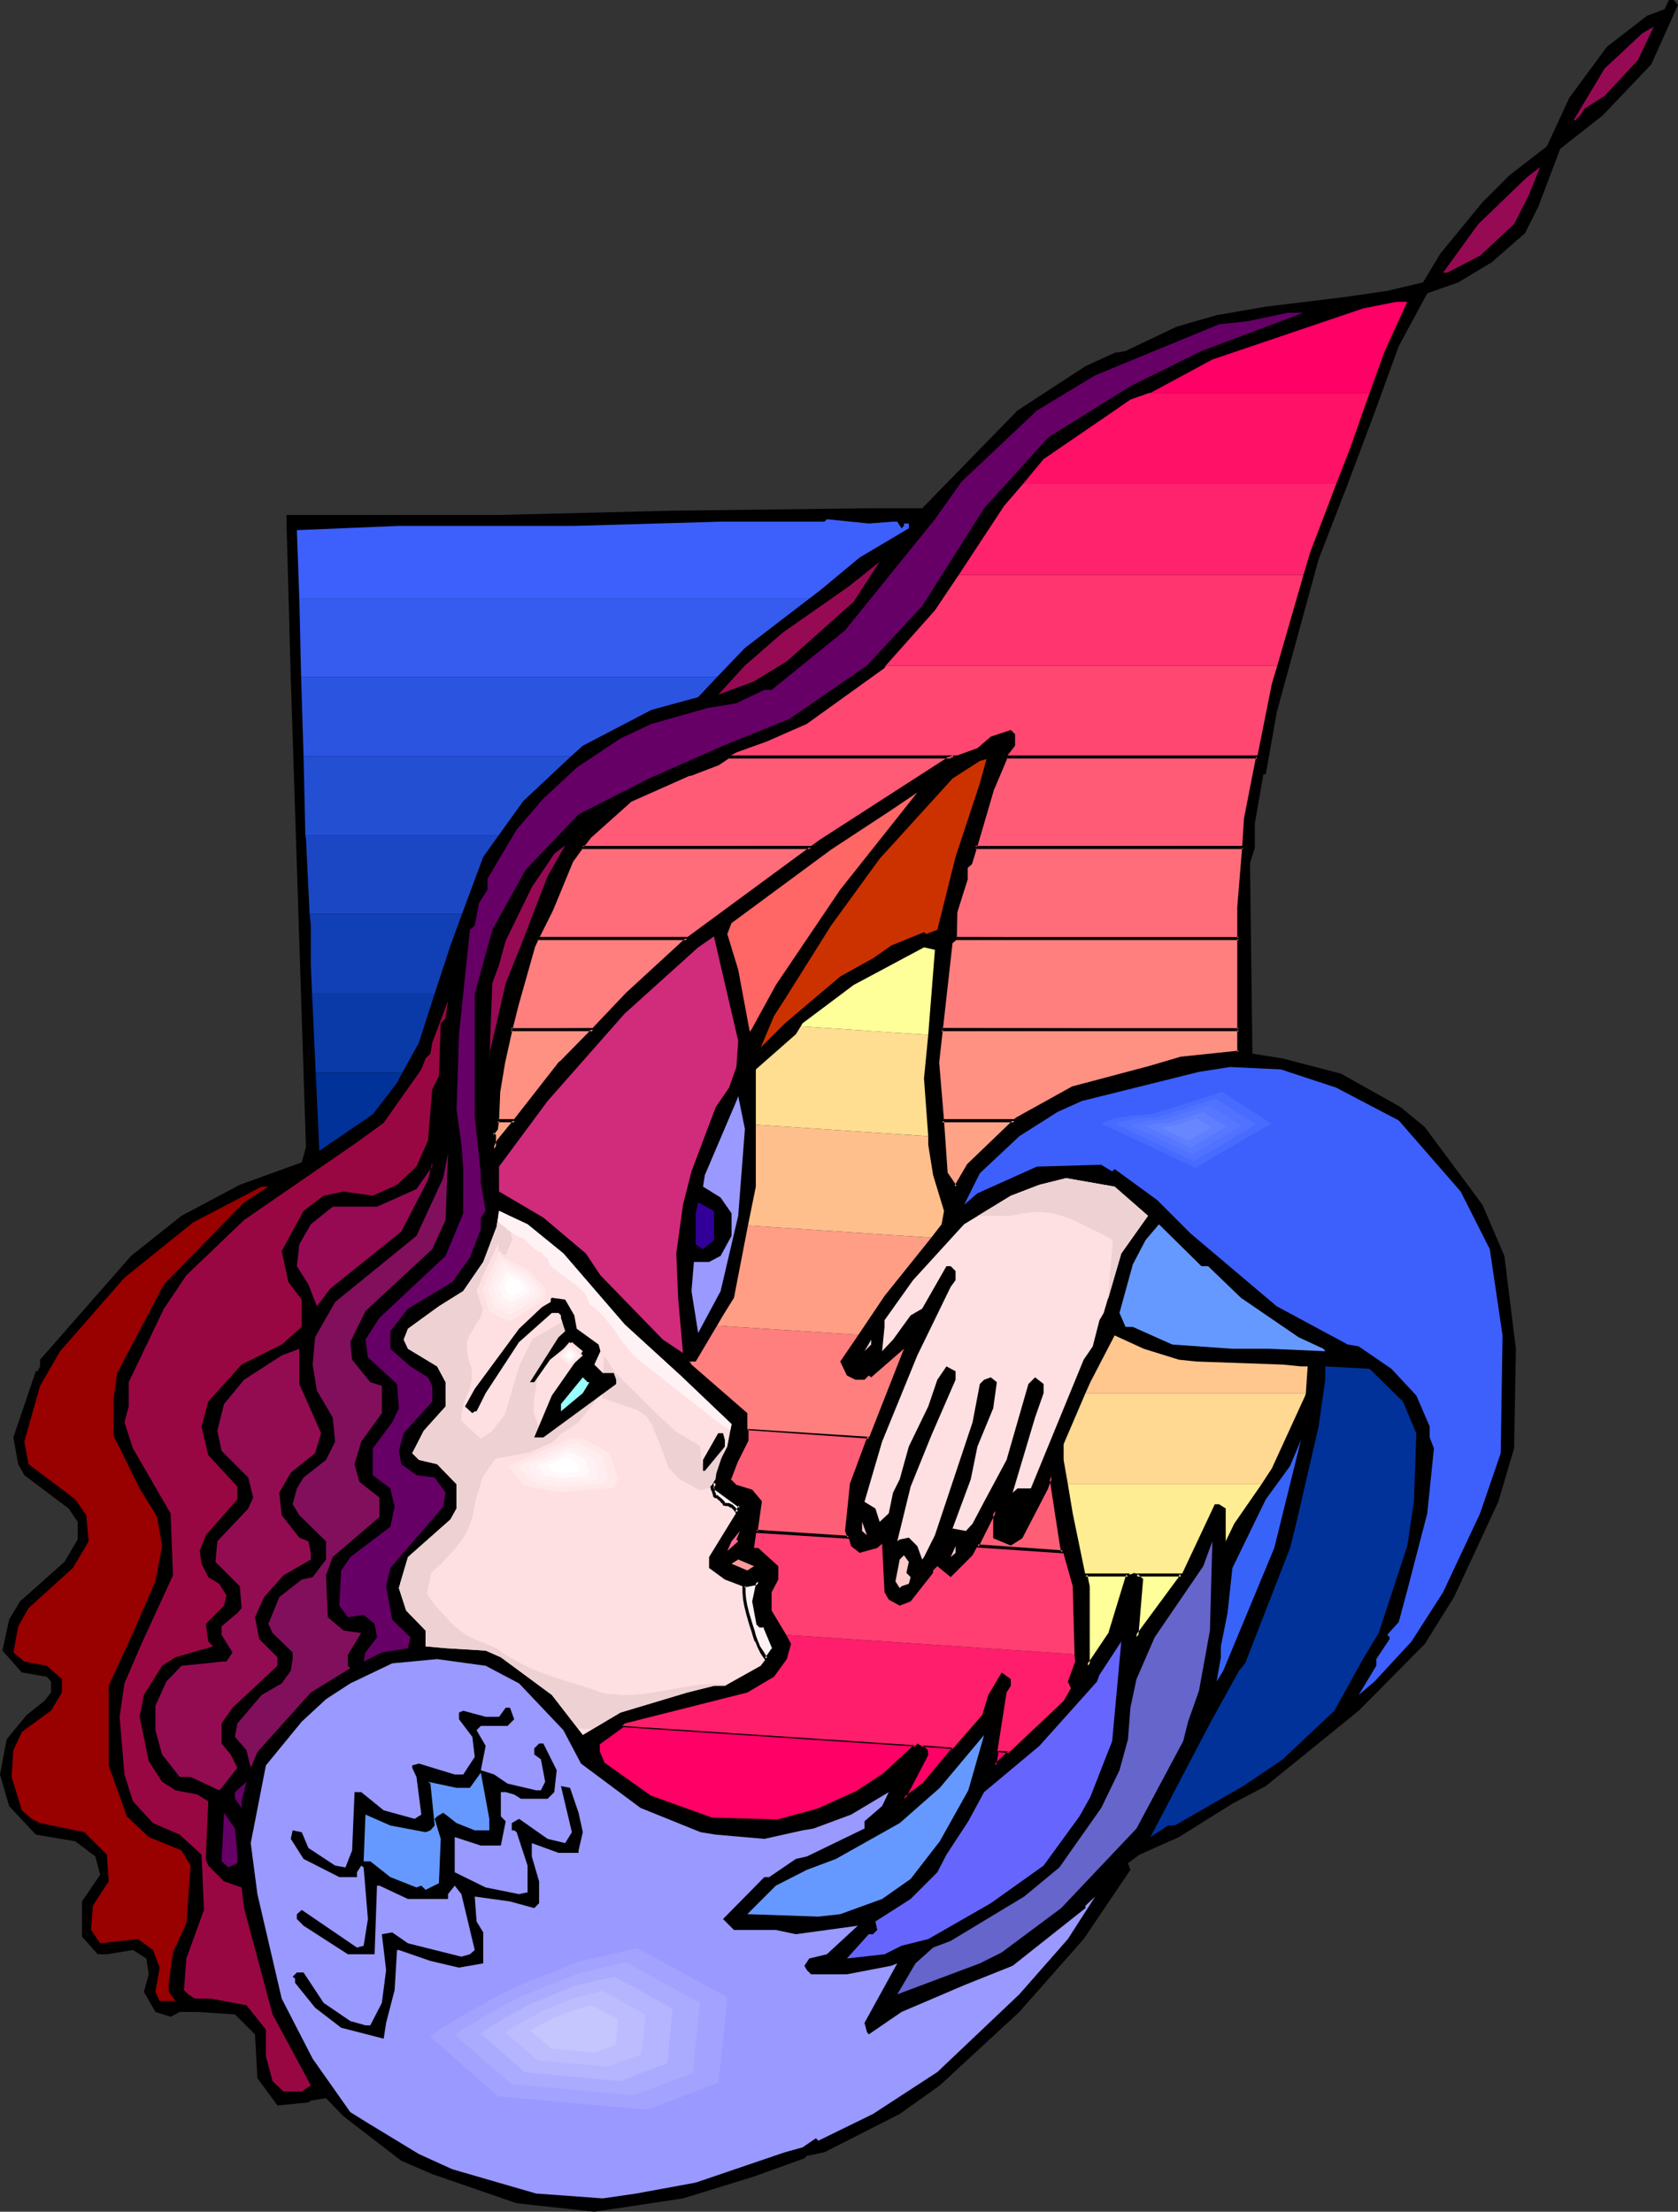 <?xml version="1.0" encoding="UTF-8" standalone="no"?>
<svg
   version="1.0"
   width="118.156mm"
   height="155.711mm"
   id="svg126"
   sodipodi:docname="Woman Holding Bird.wmf"
   xmlns:inkscape="http://www.inkscape.org/namespaces/inkscape"
   xmlns:sodipodi="http://sodipodi.sourceforge.net/DTD/sodipodi-0.dtd"
   xmlns="http://www.w3.org/2000/svg"
   xmlns:svg="http://www.w3.org/2000/svg">
  <rect width="100%" height="100%" fill="#333333" stroke="none"/>
  <sodipodi:namedview
     id="namedview126"
     pagecolor="#ffffff"
     bordercolor="#000000"
     borderopacity="0.25"
     inkscape:showpageshadow="2"
     inkscape:pageopacity="0.0"
     inkscape:pagecheckerboard="0"
     inkscape:deskcolor="#d1d1d1"
     inkscape:document-units="mm" />
  <defs
     id="defs1">
    <pattern
       id="WMFhbasepattern"
       patternUnits="userSpaceOnUse"
       width="6"
       height="6"
       x="0"
       y="0" />
  </defs>
  <path
     style="fill:#000000;fill-opacity:1;fill-rule:evenodd;stroke:none"
     d="m 446.574,1.293 -7.109,15.836 -12.925,13.574 -11.31,8.888 -5.816,15.351 -3.554,7.11 -8.886,7.756 -8.886,5.333 -8.24,2.909 -7.594,14.058 -6.463,17.775 -7.109,18.906 -7.755,20.037 -11.148,40.721 -2.908,16.482 h -0.646 l -2.262,13.089 v 6.464 l -1.293,4.04 0.646,50.74 8.078,1.293 15.511,4.04 15.834,8.888 6.463,5.332 15.349,20.684 5.816,13.574 3.07,24.723 -0.485,26.501 -4.201,14.22 -11.794,25.37 -7.755,12.443 -17.611,17.775 -24.72,20.037 -8.886,4.686 -14.218,8.888 -10.502,4.686 -3.07,2.262 0.646,1.778 -12.441,18.421 -17.126,19.391 -21.165,19.553 -10.664,7.595 -20.034,10.18 -4.685,0.97 -0.646,0.646 -13.41,4.848 -18.903,5.817 -23.589,3.555 -20.681,-2.262 -22.458,-7.756 -8.24,-3.555 -15.349,-11.796 -4.685,-4.848 -4.039,0.646 -0.646,0.485 -8.24,0.808 -5.332,-7.272 -0.646,-11.635 -5.332,-5.333 -10.017,-0.646 h -4.685 l -2.424,1.293 -4.039,-1.293 -3.07,-5.332 1.293,-4.686 -0.646,-4.201 -3.554,-2.262 -6.947,1.131 h -2.424 l -4.201,-4.686 v -9.372 l 4.847,-7.11 -1.293,-4.848 -5.332,-4.04 L 9.533,488.167 2.424,480.572 0,472.169 l 1.777,-9.372 5.332,-6.464 4.685,-3.717 1.777,-2.262 v -2.909 l -1.131,-1.293 -6.624,-1.131 -5.17,-5.817 1.777,-8.241 2.908,-4.848 11.794,-10.503 3.554,-5.979 v -4.686 l -2.424,-3.555 -11.794,-8.888 -1.616,-2.909 -1.293,-7.11 5.978,-17.613 h 0.485 l 0.646,-1.293 v -1.778 l 24.235,-27.632 13.41,-10.665 15.511,-8.241 16.48,-5.979 1.131,-4.04 -4.039,-124.587 -1.131,-41.367 v -2.262 h 56.549 l 45.885,-1.131 52.025,-0.646 h 14.703 l 25.366,-26.016 18.096,-11.796 7.755,-3.555 2.908,-0.485 13.572,-6.464 10.663,-3.07 13.087,-2.262 21.165,-2.585 11.148,-1.616 9.533,-2.262 4.685,-7.756 11.148,-13.574 7.109,-7.11 10.017,-7.756 5.978,-12.927 10.017,-13.574 10.663,-8.241 4.685,-1.778 L 444.151,0 h 1.293 z"
     id="path1" />
  <path
     style="fill:#960a54;fill-opacity:1;fill-rule:evenodd;stroke:none"
     d="m 427.025,25.531 -5.332,3.393 -1.131,1.778 -1.293,1.293 h -0.485 l 8.24,-13.735 10.017,-9.372 3.07,-1.778 -4.201,8.888 z"
     id="path2" />
  <path
     style="fill:#960a54;fill-opacity:1;fill-rule:evenodd;stroke:none"
     d="m 402.951,59.627 -9.048,8.403 -8.725,4.525 h -1.131 l 9.371,-12.927 12.925,-12.443 3.554,-2.747 -3.07,7.595 z"
     id="path3" />
  <path
     style="fill:#660066;fill-opacity:1;fill-rule:evenodd;stroke:none"
     d="m 319.743,93.4 -18.903,9.372 -21.812,13.574 -17.126,18.906 -16.48,26.016 -14.703,15.836 -20.681,14.22 -17.611,7.11 -19.711,8.726 -18.742,9.534 -14.056,14.705 -8.886,15.998 -4.685,17.129 v 32.48 l 1.616,15.19 v 2.424 l 1.293,7.595 -1.293,1.778 v 3.07 l -2.908,7.595 -4.685,6.464 -11.794,7.11 -4.685,5.979 v 4.686 l 5.332,4.686 4.685,2.909 1.131,2.262 v 4.201 l -7.594,8.403 -1.293,4.686 0.646,3.555 4.039,2.909 4.847,0.646 2.908,4.04 -0.646,3.717 -14.056,16.321 -1.131,4.848 1.616,8.888 4.847,4.686 -0.646,2.909 -6.947,1.131 -4.847,2.424 0.485,-2.424 3.07,-4.04 -0.646,-3.555 -2.908,-2.424 -4.201,0.646 -2.262,-3.07 0.485,-9.372 2.424,-3.555 10.664,-8.08 1.131,-5.333 -1.131,-4.848 -4.685,-3.555 v -7.11 l 5.17,-6.948 1.777,-3.717 -0.485,-6.464 -7.755,-7.11 -0.646,-4.686 3.716,-5.817 17.611,-16.482 4.685,-11.311 V 311.063 l -0.485,-6.464 -1.293,-9.372 0.646,-20.037 2.908,-27.794 1.293,-1.131 1.131,-5.979 2.262,-3.555 v -2.909 l 7.755,-13.089 7.109,-8.241 8.886,-8.241 11.633,-7.756 8.24,-3.878 14.864,-4.201 7.755,-1.293 7.432,-3.555 h 1.939 l 19.55,-15.836 15.672,-19.391 8.24,-10.18 7.109,-10.019 20.034,-18.906 15.511,-9.372 32.96,-13.574 7.594,-0.808 10.663,-2.262 h 4.201 z"
     id="path4" />
  <path
     style="fill:#3d60fc;fill-opacity:1;fill-rule:evenodd;stroke:none"
     d="m 241.867,139.292 v 1.293 l -13.087,7.756 -10.502,8.726 -2.747,2.101 H 79.653 l -0.646,-18.098 27.143,-1.131 h 46.693 l 38.938,-1.131 h 27.628 l 0.646,-0.646 11.148,1.131 6.463,-0.485 h 1.131 l 1.131,1.778 0.646,-0.646 v -0.646 z"
     id="path5" />
  <path
     style="fill:#355bef;fill-opacity:1;fill-rule:evenodd;stroke:none"
     d="M 79.653,159.167 H 215.532 l -17.288,13.25 -7.432,7.756 H 80.138 Z"
     id="path6" />
  <path
     style="fill:#2b54e0;fill-opacity:1;fill-rule:evenodd;stroke:none"
     d="M 80.138,180.174 H 190.812 l -5.009,5.332 -12.441,3.393 -18.257,9.534 -3.07,2.747 H 80.784 Z"
     id="path7" />
  <path
     style="fill:#234fd3;fill-opacity:1;fill-rule:evenodd;stroke:none"
     d="m 80.784,201.181 h 71.252 l -12.764,11.958 -6.624,9.211 H 81.269 Z"
     id="path8" />
  <path
     style="fill:#1c47c4;fill-opacity:1;fill-rule:evenodd;stroke:none"
     d="m 81.269,222.349 h 51.379 l -4.039,5.656 -5.655,15.19 H 82.4 l -0.969,-20.037 z"
     id="path9" />
  <path
     style="fill:#113fb5;fill-opacity:1;fill-rule:evenodd;stroke:none"
     d="m 82.4,243.195 h 40.554 l -3.07,8.403 -4.201,12.766 H 83.046 l -0.323,-7.595 v -10.503 z"
     id="path10" />
  <path
     style="fill:#0a3aa8;fill-opacity:1;fill-rule:evenodd;stroke:none"
     d="m 83.046,264.363 h 32.637 l -4.201,13.089 -4.362,7.918 H 84.015 Z"
     id="path11" />
  <path
     style="fill:#003299;fill-opacity:1;fill-rule:evenodd;stroke:none"
     d="m 84.015,285.37 h 23.104 l -1.454,2.747 -6.463,8.403 -14.218,9.695 z"
     id="path12" />
  <path
     style="fill:#960a54;fill-opacity:1;fill-rule:evenodd;stroke:none"
     d="m 209.392,175.973 -8.725,5.332 -9.533,3.555 7.109,-7.756 10.017,-8.726 17.773,-12.443 8.078,-6.464 -6.947,10.665 z"
     id="path13" />
  <path
     style="fill:#cc3200;fill-opacity:1;fill-rule:evenodd;stroke:none"
     d="m 254.308,228.005 -4.847,19.391 -2.908,1.131 -0.646,-0.485 -8.725,3.555 -4.847,3.393 -8.725,4.848 -14.703,12.443 -6.463,6.464 3.554,-8.403 2.908,-4.525 12.279,-19.553 12.925,-17.775 19.388,-21.33 7.271,-4.686 1.777,-0.485 -1.777,6.464 z"
     id="path14" />
  <path
     style="fill:#ff6666;fill-opacity:1;fill-rule:evenodd;stroke:none"
     d="m 206.484,262.101 -6.463,11.796 -0.485,0.646 -3.07,-16.482 -2.908,-9.534 1.131,-2.909 26.497,-19.553 15.995,-10.503 6.947,-4.686 -20.519,25.855 z"
     id="path15" />
  <path
     style="fill:#960a54;fill-opacity:1;fill-rule:evenodd;stroke:none"
     d="m 138.625,251.597 -4.039,10.019 -2.424,10.665 -1.939,8.08 v 2.262 l 0.808,-21.007 1.777,-4.848 1.777,-6.464 6.947,-14.22 5.978,-8.888 2.908,-2.262 -4.685,8.241 z"
     id="path16" />
  <path
     style="fill:#d12b7c;fill-opacity:1;fill-rule:evenodd;stroke:none"
     d="m 195.982,283.916 -1.939,5.494 -3.554,5.171 -6.463,17.129 -2.262,8.888 -1.777,12.927 0.485,11.796 1.293,14.705 -5.332,-3.555 -16.642,-17.129 -3.878,-5.817 -11.31,-9.534 -11.794,-6.948 v -6.625 l 12.925,-17.452 20.519,-23.269 19.55,-17.613 4.201,-2.909 6.463,27.794 z"
     id="path17" />
  <path
     style="fill:#ff0066;fill-opacity:1;fill-rule:evenodd;stroke:none"
     d="m 265.456,465.867 3.393,0.162 -4.039,3.717 z m -99.849,-6.625 78.199,5.171 -8.402,7.756 -7.109,4.686 -10.502,4.848 -10.663,2.909 -17.611,-0.646 -16.803,-5.817 -12.279,-8.888 -1.131,-3.07 v -2.262 z m 79.33,5.171 8.886,0.646 -7.917,9.534 -5.332,4.04 5.978,-11.796 v -1.131 z"
     id="path18" />
  <path
     style="fill:#000000;fill-opacity:1;fill-rule:evenodd;stroke:none"
     d="m 265.78,465.867 -0.323,0.323 3.393,0.323 -0.323,-0.808 -4.039,3.878 0.646,0.323 0.646,-4.04 -0.646,-0.485 -0.969,5.494 5.655,-5.171 -4.685,-0.323 z"
     id="path19" />
  <path
     style="fill:#000000;fill-opacity:1;fill-rule:evenodd;stroke:none"
     d="m 165.93,459.565 h -0.323 l 78.199,5.171 -0.323,-0.646 -8.402,7.756 v 0 l -7.109,4.686 v 0 l -10.34,4.686 v 0 l -10.663,2.909 h 0.162 l -17.611,-0.485 v 0 l -16.642,-5.979 h 0.162 l -12.279,-8.726 0.162,0.162 -1.293,-3.07 v 0.162 -2.262 l -0.162,0.323 6.463,-4.686 -0.485,-0.808 -6.463,5.009 -0.162,2.585 1.293,3.232 12.441,8.888 16.803,5.979 17.772,0.646 10.825,-3.07 v 0 l 10.502,-4.848 v 0 l 7.109,-4.686 h 0.162 l 9.048,-8.564 -79.33,-5.171 z"
     id="path20" />
  <path
     style="fill:#000000;fill-opacity:1;fill-rule:evenodd;stroke:none"
     d="m 245.099,464.09 -0.323,0.646 9.048,0.646 -0.162,-0.646 -8.078,9.695 0.162,-0.162 -5.332,4.04 0.485,0.485 6.14,-11.796 -0.162,-1.454 -1.777,-1.454 -1.454,-0.162 2.747,2.101 -0.162,-0.323 v 1.131 -0.162 l -6.786,13.412 6.786,-5.171 8.563,-10.18 -11.148,-0.808 z"
     id="path21" />
  <path
     style="fill:#ff1e6b;fill-opacity:1;fill-rule:evenodd;stroke:none"
     d="m 268.849,466.029 -3.393,-0.162 2.424,-15.513 1.131,-1.778 v -1.778 l -2.424,-1.778 -3.554,5.979 -1.616,5.333 -7.594,8.726 -8.886,-0.646 -0.808,-0.485 -0.323,0.485 -78.199,-5.171 0.646,-0.646 32.637,-8.241 7.109,-4.201 3.393,-4.686 1.131,-4.04 -1.293,-2.424 76.745,5.171 0.162,1.939 -1.939,5.333 0.808,1.778 -1.939,3.393 z"
     id="path22" />
  <path
     style="fill:#ff3f72;fill-opacity:1;fill-rule:evenodd;stroke:none"
     d="m 285.976,440.174 -76.745,-5.171 -3.878,-6.464 v -4.848 l 1.777,-3.393 v -3.555 l -5.332,-4.848 h -1.131 l 0.646,-4.525 24.558,1.778 0.646,2.262 2.262,1.778 4.685,-1.293 1.293,-1.131 0.646,12.927 1.131,1.939 2.908,1.616 2.908,-1.131 5.978,-7.595 v -0.646 l 1.131,-1.131 3.554,2.909 5.816,-5.817 1.293,-2.424 22.781,1.454 2.585,9.211 z"
     id="path23" />
  <path
     style="fill:#ff5e77;fill-opacity:1;fill-rule:evenodd;stroke:none"
     d="m 225.872,409.149 -24.558,-1.778 1.131,-7.756 -2.424,-2.909 -4.039,-1.131 -1.939,-1.939 1.939,-4.686 2.908,-5.817 v -2.909 l 32.475,2.101 -4.847,12.604 -1.131,12.443 z m 57.034,3.717 -22.781,-1.454 4.685,-9.372 v 7.11 l 4.201,1.616 2.747,-1.616 6.786,-13.089 1.131,-2.909 v -0.646 l 2.747,18.906 z"
     id="path24" />
  <path
     style="fill:#000000;fill-opacity:1;fill-rule:evenodd;stroke:none"
     d="m 225.549,409.149 0.323,-0.485 -24.558,-1.616 0.323,0.485 1.131,-8.08 -2.585,-3.07 -4.201,-1.293 0.162,0.162 -1.777,-1.778 0.162,0.323 1.777,-4.686 v 0 l 2.908,-5.817 v -3.07 l -0.323,0.323 32.475,2.262 -0.485,-0.646 -4.685,12.604 -1.293,12.604 0.646,1.778 0.969,0.323 -0.808,-2.262 v 0.162 l 1.293,-12.443 v 0.162 l 4.847,-13.089 -33.445,-2.262 v 3.393 l 0.162,-0.162 -3.07,5.817 v 0 l -1.777,5.009 1.939,2.101 4.201,1.131 -0.162,-0.162 2.424,2.909 -0.162,-0.323 -1.131,8.403 25.689,1.616 z"
     id="path25" />
  <path
     style="fill:#000000;fill-opacity:1;fill-rule:evenodd;stroke:none"
     d="m 282.421,413.027 0.485,-0.485 -22.781,-1.616 0.323,0.646 4.685,-9.372 -0.808,-0.162 v 7.272 l 4.685,1.939 3.07,-1.939 6.786,-13.089 v 0 l 1.131,-3.07 v -0.646 h -0.808 l 2.908,18.906 v 0 l 0.323,1.616 0.969,0.323 -0.485,-2.101 v 0 l -2.908,-18.906 -0.808,0.162 v 0.646 -0.162 l -1.131,2.909 v 0 l -6.624,12.927 0.162,-0.162 -2.908,1.778 h 0.485 l -4.201,-1.778 0.162,0.485 v -8.888 l -5.655,11.473 23.912,1.616 z"
     id="path26" />
  <path
     style="fill:#ff7f7f;fill-opacity:1;fill-rule:evenodd;stroke:none"
     d="m 231.366,382.325 -32.475,-2.101 v -4.201 l -14.864,-12.927 -0.485,-0.808 h 1.616 l 5.655,-9.534 37.645,2.424 -4.847,7.11 1.777,3.717 2.262,1.131 h 2.424 l 1.131,-1.131 0.646,0.485 8.725,-7.595 z"
     id="path27" />
  <path
     style="fill:#ff9e84;fill-opacity:1;fill-rule:evenodd;stroke:none"
     d="m 228.457,355.177 -37.645,-2.424 1.616,-2.747 2.908,-4.686 3.716,-19.229 48.794,3.232 -12.441,15.513 z"
     id="path28" />
  <path
     style="fill:#ffbf8c;fill-opacity:1;fill-rule:evenodd;stroke:none"
     d="m 247.845,329.323 -48.794,-3.232 2.1,-10.342 v -16.482 l 45.885,3.07 v 2.262 l 1.293,8.08 2.908,9.534 -0.646,3.555 z"
     id="path29" />
  <path
     style="fill:#ffdd91;fill-opacity:1;fill-rule:evenodd;stroke:none"
     d="m 247.038,302.337 -45.885,-3.07 v -14.705 l 10.663,-9.372 1.293,-2.101 33.929,2.262 -1.131,11.635 z"
     id="path30" />
  <path
     style="fill:#ffff99;fill-opacity:1;fill-rule:evenodd;stroke:none"
     d="m 247.038,275.351 -33.929,-2.262 0.485,-0.808 13.572,-10.18 18.742,-10.019 2.908,0.646 z"
     id="path31" />
  <path
     style="fill:#990742;fill-opacity:1;fill-rule:evenodd;stroke:none"
     d="m 117.298,272.281 -0.485,14.058 -1.777,3.555 -1.131,13.574 -3.07,6.948 -5.17,4.848 -6.463,2.909 -7.755,-1.131 -5.332,1.131 -5.332,4.04 -5.816,10.665 1.777,8.241 3.554,4.686 v 7.272 l -5.332,4.686 -10.663,5.332 -8.886,9.857 -1.777,6.625 1.777,7.595 7.755,8.403 v 3.393 l -8.402,9.534 -1.616,4.201 0.485,3.393 1.777,3.555 2.908,1.778 1.939,3.07 -0.646,2.747 -4.847,4.848 0.646,4.686 1.293,1.293 -10.017,2.909 -3.554,2.262 -4.847,7.756 -1.131,5.817 2.424,11.796 3.554,5.494 3.554,2.262 5.816,1.131 2.908,1.778 -0.646,15.351 0.646,1.778 4.201,4.201 4.685,1.616 0.646,5.494 7.594,28.278 10.179,18.906 -2.424,1.616 h -4.847 l -2.908,-2.747 -1.777,-6.625 v -7.11 l -5.17,-6.464 -9.533,-1.778 h -4.201 l -1.777,-1.131 -1.131,-1.131 0.646,-8.403 4.685,-12.927 -0.646,-14.705 -5.816,-5.332 -7.109,-3.07 -5.332,-5.817 -2.262,-7.11 -1.293,-15.351 1.293,-8.888 4.524,-10.503 8.402,-18.26 -0.646,-16.482 -10.017,-17.29 -2.262,-6.948 1.131,-4.201 v -6.464 l 9.371,-19.553 5.978,-8.888 15.349,-14.705 30.052,-20.684 7.109,-5.171 10.017,-14.22 1.131,-2.909 1.293,-1.293 0.485,-2.909 4.201,-11.15 -0.646,4.686 z"
     id="path32" />
  <path
     style="fill:#3d60fc;fill-opacity:1;fill-rule:evenodd;stroke:none"
     d="m 355.611,289.41 16.642,8.726 16.48,18.906 7.755,15.351 3.393,22.946 -0.485,31.349 -5.493,15.998 -9.856,21.007 -8.402,13.089 -9.856,10.665 -4.201,3.555 4.685,-7.756 v -1.778 l 3.554,-5.332 v -0.485 l -0.646,-0.646 3.07,-3.393 2.262,-8.403 5.332,-20.522 1.777,-17.29 -1.131,-2.909 v -2.909 l -3.554,-8.241 -6.624,-7.11 -8.725,-5.979 -2.908,-0.485 -18.903,-10.18 -22.943,-19.391 -8.886,-8.888 -11.31,-8.241 -0.646,0.646 -2.908,-1.778 -17.126,0.485 -15.834,7.11 -3.554,3.07 4.201,-8.403 10.502,-9.857 10.179,-6.464 6.463,-2.909 31.183,-7.756 8.24,-1.293 13.572,0.646 z"
     id="path33" />
  <path
     style="fill:#9999ff;fill-opacity:1;fill-rule:evenodd;stroke:none"
     d="m 196.467,323.505 -4.685,20.037 -5.978,11.15 -1.777,-11.15 0.646,-7.756 h 4.039 l 3.07,-1.616 2.908,-5.333 v -5.979 l -2.908,-4.201 -4.685,-2.909 0.485,-3.07 8.402,-19.714 0.485,-1.293 1.777,8.726 z"
     id="path34" />
  <path
     style="fill:#820f5b;fill-opacity:1;fill-rule:evenodd;stroke:none"
     d="m 115.036,332.393 -17.772,16.482 -4.039,8.241 0.485,4.686 4.847,5.979 3.07,0.97 v 7.272 l -5.493,7.595 -1.777,5.979 1.293,4.686 5.332,4.201 v 5.171 l -12.441,10.665 -1.777,4.848 0.485,11.15 4.201,3.555 4.685,0.646 -3.554,5.817 v 2.909 l 0.646,0.646 -10.502,6.464 -14.218,15.836 -1.777,4.201 -1.131,-4.686 -3.07,-3.555 0.646,-3.555 6.463,-7.595 5.332,-3.07 2.424,-3.393 0.485,-3.07 v -1.778 l -5.332,-5.171 -1.131,-2.424 2.908,-7.11 5.978,-4.686 2.908,-0.646 3.554,-4.686 v -4.848 l -7.109,-6.948 -1.777,-2.909 1.131,-4.201 1.777,-2.909 5.978,-4.686 2.424,-4.848 -0.646,-6.464 -4.201,-7.11 -1.131,-6.948 0.646,-7.272 5.332,-9.372 21.65,-17.613 7.109,-15.351 1.293,-6.625 -0.646,17.775 z"
     id="path35" />
  <path
     style="fill:#960a54;fill-opacity:1;fill-rule:evenodd;stroke:none"
     d="m 106.797,327.707 -18.903,15.19 -3.554,4.686 -2.262,-5.817 -3.07,-4.848 0.646,-5.817 3.07,-5.333 5.816,-4.686 H 100.334 l 10.502,-4.686 4.201,-5.979 v -1.131 l -1.131,4.686 z"
     id="path36" />
  <path
     style="fill:#ffe0e2;fill-opacity:1;fill-rule:evenodd;stroke:none"
     d="m 305.525,323.505 -7.109,10.019 -4.685,15.836 -1.131,1.939 -1.777,6.948 -2.424,3.555 -14.056,34.257 h -3.554 l -1.293,1.131 5.978,-20.037 2.262,-6.464 v -2.424 l -2.262,-1.778 -1.777,1.778 -5.816,20.199 -5.978,11.15 -3.07,5.817 -1.777,1.939 -3.554,-0.646 4.847,-13.089 1.777,-8.726 4.201,-10.18 0.969,-6.948 -1.616,-1.293 -1.777,0.646 -1.131,1.131 -1.939,10.18 -10.017,30.056 -2.908,5.817 -0.485,0.646 -1.293,-3.555 -2.262,-2.262 -2.424,0.485 -0.646,0.485 3.554,-14.543 5.493,-13.574 6.463,-14.866 v -2.262 l -2.424,-1.293 -2.424,3.555 -2.424,7.11 -5.17,10.665 -2.424,8.726 -1.777,3.555 -1.131,5.494 -2.424,2.262 -1.131,-3.555 -2.908,-1.778 4.685,-15.998 9.371,-22.946 8.886,-18.26 1.293,-1.778 v -2.424 l -1.293,-1.293 h -1.131 l -6.463,11.311 -3.07,1.778 -4.685,6.464 -2.908,3.07 0.646,-6.464 v -1.778 l 7.594,-10.665 13.572,-14.866 12.441,-7.595 7.594,-2.909 7.109,-1.778 12.925,2.262 z"
     id="path37" />
  <path
     style="fill:#990000;fill-opacity:1;fill-rule:evenodd;stroke:none"
     d="m 64.95,319.95 -21.327,21.815 -12.441,23.592 -0.969,7.11 v 9.534 l 6.947,14.058 4.685,7.595 1.293,7.756 -1.777,9.372 -5.978,13.735 -6.463,14.058 v 21.168 l 4.847,13.574 5.816,5.494 8.725,3.555 2.424,4.04 -1.131,15.351 -3.554,7.756 -1.131,8.08 v 2.424 l 1.777,2.424 h -4.201 l -1.131,-2.424 1.131,-6.464 -1.777,-4.686 -4.039,-2.909 -10.017,1.131 -2.424,-3.555 0.485,-6.464 4.201,-6.464 -0.485,-7.11 -5.978,-5.979 -11.794,-2.424 -2.262,-1.131 -2.585,-2.262 -2.747,-8.888 0.485,-7.11 2.262,-4.848 5.493,-4.04 2.262,-1.616 2.908,-4.848 v -3.555 l -4.039,-3.555 -5.978,-1.131 -2.908,-2.424 1.293,-6.948 2.747,-4.848 11.794,-10.665 4.201,-7.11 -0.646,-6.948 -2.908,-4.201 -12.441,-9.372 -1.131,-5.979 4.201,-14.866 5.332,-9.211 17.126,-19.553 18.257,-14.705 18.257,-9.534 h 1.777 z"
     id="path38" />
  <path
     style="fill:#320099;fill-opacity:1;fill-rule:evenodd;stroke:none"
     d="m 190.004,329.969 -2.908,2.424 -1.939,-1.293 v -8.241 l 0.646,-2.909 4.201,2.262 z"
     id="path39" />
  <path
     style="fill:#ffe0e2;fill-opacity:1;fill-rule:evenodd;stroke:none"
     d="m 149.935,333.524 16.318,18.906 14.864,13.574 13.572,12.927 -1.131,5.979 -3.554,6.948 0.485,4.201 6.463,4.848 -8.24,13.412 v 2.909 l 4.201,3.07 4.685,1.778 3.554,-0.646 0.646,-0.646 -1.131,5.333 1.131,5.979 0.646,0.646 h 0.969 l 2.585,5.817 -3.554,4.686 -9.533,5.332 h -2.908 l -7.109,1.778 -17.772,5.332 -10.017,5.979 -8.24,-10.665 -13.572,-10.019 -4.039,-1.778 -10.664,-0.646 -5.332,-0.485 v -4.201 l -5.17,-5.333 -1.939,-5.979 2.424,-8.241 11.31,-10.019 1.616,-2.909 v -6.464 l -5.17,-5.332 -4.847,-1.131 -1.777,-1.778 3.07,-5.979 5.816,-6.464 v -6.464 l -2.262,-4.201 -7.755,-4.686 -1.131,-2.424 1.131,-2.909 8.24,-5.979 6.463,-4.04 5.332,-7.756 3.554,-9.372 0.646,-4.201 7.594,3.555 z"
     id="path40" />
  <path
     style="fill:#edd1d3;fill-opacity:1;fill-rule:evenodd;stroke:none"
     d="m 160.76,360.671 2.908,4.525 11.794,11.635 4.362,4.04 6.463,3.878 0.485,4.848 3.878,-3.878 2.424,-0.97 -2.424,7.272 -0.485,3.555 -3.878,0.97 -5.332,-2.909 -3.07,-3.07 v 0 l -0.162,-0.323 v -0.323 l -0.162,-0.485 -0.323,-0.485 -0.162,-0.646 -0.485,-1.454 -1.293,-3.393 -0.646,-1.616 -0.646,-1.454 -0.485,-1.293 -0.646,-0.97 -0.485,-0.808 -0.646,-0.646 -0.646,-0.485 -0.808,-0.485 -0.646,-0.485 -0.969,-0.323 -8.402,-2.909 z"
     id="path41" />
  <path
     style="fill:#edd1d3;fill-opacity:1;fill-rule:evenodd;stroke:none"
     d="m 150.097,351.461 -8.402,4.848 -3.393,6.948 -1.939,6.302 -1.939,6.787 -3.554,4.525 -2.908,1.939 -5.332,-4.848 v -0.162 l 0.162,-0.646 v -0.808 l 0.162,-1.131 0.323,-1.131 0.323,-1.131 0.485,-1.293 0.485,-1.131 0.485,-1.131 0.162,-1.131 0.323,-0.97 v -0.97 -1.616 -0.323 -0.162 -0.162 -0.162 l -0.162,-0.323 -0.162,-0.323 -0.323,-0.97 -0.323,-1.131 -0.162,-1.293 -0.162,-1.293 v -1.293 l 0.162,-0.485 0.162,-0.485 0.323,-0.97 0.646,-0.97 1.131,-1.939 0.485,-0.808 0.485,-0.646 0.162,-0.323 0.162,-0.162 v 0 l 1.939,-7.918 2.424,-3.878 2.1,-4.363 1.939,-4.525 -1.454,-6.625 -2.1,-0.97 -0.646,4.201 -3.554,9.372 -5.332,7.756 -6.463,4.04 -8.24,5.979 -1.131,2.909 1.131,2.424 7.755,4.686 2.262,4.201 v 6.464 l -5.816,6.464 -3.07,5.979 1.777,1.778 4.847,1.131 5.17,5.332 v 6.464 l -1.616,2.909 -11.31,10.019 -2.1,7.11 6.786,4.525 1.454,-7.433 v 0 h 0.162 l 0.323,-0.485 0.646,-0.485 0.808,-0.808 0.969,-0.808 0.808,-0.97 1.777,-1.778 0.646,-0.808 0.646,-0.808 1.131,-1.454 0.969,-1.454 0.485,-0.808 0.485,-1.131 0.485,-1.131 0.485,-1.293 0.323,-1.131 0.162,-1.131 0.323,-1.131 v -0.646 l 0.162,-0.646 v -0.162 0 l 1.939,-6.464 3.393,-4.848 13.249,-2.424 3.878,-3.878 5.009,-3.393 4.362,-5.494 1.454,-2.424 -12.279,7.433 -3.878,2.424 -1.454,-4.04 v -0.162 l -0.162,-0.162 v -0.323 -0.646 -0.808 -0.97 l 0.162,-1.293 0.485,-2.909 0.162,-1.454 0.323,-1.293 0.162,-0.97 0.162,-0.97 v -0.323 l 0.162,-0.323 v 0 -0.162 l 5.332,-5.817 3.07,-2.909 z"
     id="path42" />
  <path
     style="fill:#6699ff;fill-opacity:1;fill-rule:evenodd;stroke:none"
     d="m 321.521,336.917 8.725,8.403 15.349,10.503 6.624,3.07 0.485,0.646 -14.864,-0.646 h -9.856 l -15.995,-1.131 -10.502,-4.686 h -1.939 l -1.616,-3.717 3.554,-12.927 3.393,-6.464 3.554,-4.201 11.31,11.15 z"
     id="path43" />
  <path
     style="fill:#000000;fill-opacity:1;fill-rule:evenodd;stroke:none"
     d="m 152.843,350.006 0.646,3.555 5.816,4.201 0.485,1.778 -1.616,3.555 2.262,2.262 h 2.908 l 0.646,1.778 v 1.131 l -19.388,14.22 h -2.424 l 4.685,-11.15 8.24,-11.796 -2.908,-2.424 -5.816,4.686 -4.201,5.979 h -1.131 l 7.594,-11.958 1.777,-1.616 -1.131,-3.555 v -0.646 L 148.643,349.36 h -1.777 l -8.725,7.756 -8.886,13.574 -2.424,4.848 h -0.485 l -0.646,0.485 -1.939,-1.778 2.585,-4.686 11.794,-15.998 8.725,-8.241 3.554,0.485 z"
     id="path44" />
  <path
     style="fill:#ff0066;fill-opacity:1;fill-rule:evenodd;stroke:none"
     d="m 371.607,80.311 h 2.908 l -5.978,13.089 -4.039,11.15 h -58.649 0.323 l 16.48,-8.888 40.069,-13.574 z"
     id="path45" />
  <path
     style="fill:#ff1168;fill-opacity:1;fill-rule:evenodd;stroke:none"
     d="m 305.848,104.549 h 58.649 l -5.17,14.705 -3.716,9.534 h -83.369 l 5.493,-6.625 18.903,-12.927 4.201,-2.909 z"
     id="path46" />
  <path
     style="fill:#ff236d;fill-opacity:1;fill-rule:evenodd;stroke:none"
     d="m 272.242,128.788 h 83.369 l -6.947,18.26 -1.777,5.979 h -91.771 l 12.118,-18.421 z"
     id="path47" />
  <path
     style="fill:#ff3570;fill-opacity:1;fill-rule:evenodd;stroke:none"
     d="m 255.116,153.027 h 91.771 l -6.947,24.077 H 235.728 l 13.087,-14.705 z"
     id="path48" />
  <path
     style="fill:#ff4772;fill-opacity:1;fill-rule:evenodd;stroke:none"
     d="M 235.728,177.104 H 339.939 l -1.454,4.848 -3.878,19.391 h -66.728 v 0 l 2.262,-2.909 v -3.07 l -1.131,-1.131 -5.332,1.778 -3.554,3.07 -6.301,2.262 h -59.942 l 2.1,-1.131 8.078,-2.909 10.664,-4.686 20.681,-14.866 z"
     id="path49" />
  <path
     style="fill:#ff5b77;fill-opacity:1;fill-rule:evenodd;stroke:none"
     d="m 267.88,201.343 h 66.728 l -3.231,16.644 -0.485,7.595 h -71.413 l 4.847,-15.998 z m -73.998,0 h 59.942 l -1.454,0.646 -34.091,21.815 -2.424,1.778 h -61.073 l 2.1,-2.909 10.663,-9.534 15.995,-7.11 7.594,-2.909 z"
     id="path50" />
  <path
     style="fill:#000000;fill-opacity:1;fill-rule:evenodd;stroke:none"
     d="m 268.203,201.504 -0.323,0.323 h 66.728 l -0.323,-0.485 -3.231,16.482 v 0.162 l -0.485,7.595 0.323,-0.485 h -71.413 l 0.485,0.646 4.685,-15.998 v 0.162 l 3.554,-8.403 -0.646,-0.485 -3.716,8.403 v 0.162 l -4.847,16.321 h 72.221 l 0.646,-7.918 v 0 l 3.231,-16.967 h -67.535 z"
     id="path51" />
  <path
     style="fill:#000000;fill-opacity:1;fill-rule:evenodd;stroke:none"
     d="m 194.205,201.666 -0.323,0.162 h 59.942 l -0.162,-0.808 -1.454,0.485 -34.091,21.976 -2.424,1.778 0.162,-0.162 h -61.073 l 0.323,0.646 2.262,-2.909 -0.162,0.162 10.664,-9.534 h -0.162 l 15.995,-7.11 v 0.162 l 7.594,-2.909 2.908,-1.939 -0.323,-0.646 -2.908,1.778 v 0 l -7.594,2.909 v 0 l -15.995,7.11 -10.663,9.534 -2.747,3.555 h 62.042 l 2.585,-1.778 34.091,-21.815 h -0.162 l 3.393,-1.293 h -62.042 z"
     id="path52" />
  <path
     style="fill:#ff6d7a;fill-opacity:1;fill-rule:evenodd;stroke:none"
     d="m 259.478,225.581 h 71.413 l -1.131,15.998 v 8.241 h -75.614 0.162 v -7.272 l 2.747,-8.726 v -2.909 l 1.293,-1.293 z m -104.696,0 H 215.855 l -32.96,24.239 h -39.907 l 3.878,-7.756 5.332,-12.927 z"
     id="path53" />
  <path
     style="fill:#000000;fill-opacity:1;fill-rule:evenodd;stroke:none"
     d="m 259.963,225.743 -0.485,0.162 h 71.413 l -0.323,-0.323 -1.293,15.836 v 8.403 l 0.485,-0.485 h -75.614 v 0.808 h 0.485 l 0.162,-7.595 v 0.162 l 2.747,-8.726 v -3.07 l -0.162,0.162 1.293,-1.131 1.293,-4.201 -0.808,-0.485 -1.293,4.363 0.162,-0.162 -1.293,1.293 v 3.07 0 l -2.908,8.726 v 7.272 l 0.485,-0.485 h -0.162 v 0.808 h 75.937 l 0.162,-8.564 v 0 l 1.131,-16.482 -72.221,0.162 z"
     id="path54" />
  <path
     style="fill:#000000;fill-opacity:1;fill-rule:evenodd;stroke:none"
     d="m 155.105,225.743 -0.323,0.162 H 215.855 l -0.162,-0.646 -32.96,24.239 0.162,-0.162 h -39.907 l 0.323,0.646 3.878,-7.756 5.332,-12.927 v 0 l 2.585,-3.555 -0.485,-0.485 -2.747,3.717 -5.332,12.927 -4.201,8.241 h 40.715 l 34.091,-25.047 -62.527,0.162 z"
     id="path55" />
  <path
     style="fill:#ff7f7f;fill-opacity:1;fill-rule:evenodd;stroke:none"
     d="m 254.147,249.82 h 75.614 v 24.239 h -79.33 l 2.585,-23.108 z m -111.159,0 h 39.907 l -15.995,14.705 -9.048,9.534 h -21.973 l 1.616,-6.625 4.685,-15.836 z"
     id="path56" />
  <path
     style="fill:#000000;fill-opacity:1;fill-rule:evenodd;stroke:none"
     d="m 254.47,250.143 h -0.323 75.614 l -0.485,-0.323 v 24.239 l 0.485,-0.485 h -79.33 l 0.485,0.485 2.585,-23.108 -0.162,0.162 1.131,-0.97 -0.485,-0.808 -1.293,1.454 -2.585,23.592 h 79.976 v -24.885 l -76.099,-0.162 z"
     id="path57" />
  <path
     style="fill:#000000;fill-opacity:1;fill-rule:evenodd;stroke:none"
     d="m 143.311,249.981 -0.323,0.162 h 39.907 l -0.323,-0.646 -15.995,14.705 -9.048,9.534 0.323,-0.162 h -21.973 l 0.485,0.485 1.616,-6.464 4.524,-15.998 v 0.162 l 0.808,-1.778 -0.485,-0.646 -0.969,2.101 h -0.162 l -4.524,15.998 -1.777,6.948 h 22.62 l 9.209,-9.534 16.642,-15.513 h -41.038 z"
     id="path58" />
  <path
     style="fill:#ff9182;fill-opacity:1;fill-rule:evenodd;stroke:none"
     d="m 250.431,274.059 h 79.33 v 5.817 l -15.349,1.778 -8.24,2.262 -20.681,5.494 -14.703,8.241 -0.808,0.646 h -19.227 l -1.293,-15.674 z m -114.552,0 h 21.973 l -8.563,8.564 -12.279,15.674 h -4.685 l 0.485,-7.756 1.131,-7.918 z"
     id="path59" />
  <path
     style="fill:#000000;fill-opacity:1;fill-rule:evenodd;stroke:none"
     d="m 250.915,274.059 -0.485,0.323 h 79.33 l -0.485,-0.323 v 5.817 l 0.485,-0.323 -15.511,1.616 -8.24,2.424 -20.681,5.494 -14.864,8.241 -0.808,0.646 0.323,-0.162 h -19.227 l 0.485,0.323 -1.293,-15.513 v 0.162 l 0.969,-8.726 -0.808,-0.485 -0.969,9.049 1.293,15.998 h 19.711 l 0.808,-0.646 v 0 l 14.703,-8.241 h -0.162 l 20.681,-5.332 8.24,-2.424 v 0 l 15.834,-1.778 -0.162,-6.464 -79.976,-0.162 z"
     id="path60" />
  <path
     style="fill:#000000;fill-opacity:1;fill-rule:evenodd;stroke:none"
     d="m 136.363,274.059 -0.485,0.323 h 21.973 l -0.323,-0.646 -8.563,8.726 h -0.162 l -12.118,15.513 0.323,-0.162 h -4.685 l 0.485,0.485 0.323,-7.756 v 0 l 1.293,-7.756 v 0 l 1.939,-8.726 -0.646,-0.323 -2.1,8.888 v 0 l -1.293,7.756 v 0.162 l -0.323,8.08 h 5.17 l 12.441,-15.674 h -0.162 l 9.371,-9.372 -23.104,0.162 z"
     id="path61" />
  <path
     style="fill:#ffa387;fill-opacity:1;fill-rule:evenodd;stroke:none"
     d="m 250.754,298.297 h 19.227 l -12.279,11.635 -3.393,5.817 -2.424,-3.555 z m -118.429,0 h 4.685 l -4.201,5.171 -1.293,2.262 v -3.393 l -0.485,-0.646 1.131,-1.293 z"
     id="path62" />
  <path
     style="fill:#000000;fill-opacity:1;fill-rule:evenodd;stroke:none"
     d="m 251.238,298.136 -0.485,0.485 h 19.227 l -0.323,-0.646 -12.279,11.796 -3.393,5.817 h 0.646 l -2.424,-3.555 v 0.162 l -0.969,-14.058 -0.969,-0.323 1.131,14.543 2.908,4.201 3.716,-6.302 v 0 l 12.925,-12.443 H 250.269 Z"
     id="path63" />
  <path
     style="fill:#000000;fill-opacity:1;fill-rule:evenodd;stroke:none"
     d="m 132.809,298.297 -0.485,0.323 h 4.685 l -0.323,-0.646 -4.362,5.333 -1.131,2.262 0.808,0.162 v -3.717 l -0.646,-0.646 v 0.646 l 1.131,-1.454 0.323,-2.262 -0.808,-0.485 -0.162,2.585 0.162,-0.323 -1.454,1.616 0.808,0.808 -0.162,-0.162 v 5.009 l 1.939,-3.717 -0.162,0.162 4.847,-5.979 h -5.816 z"
     id="path64" />
  <path
     style="fill:#ffc68e;fill-opacity:1;fill-rule:evenodd;stroke:none"
     d="m 347.533,370.69 h -58.649 l 1.293,-2.909 6.463,-12.443 7.755,3.555 9.371,2.909 4.685,0.485 22.943,0.808 4.847,0.485 h 1.777 z"
     id="path65" />
  <path
     style="fill:#ffd891;fill-opacity:1;fill-rule:evenodd;stroke:none"
     d="m 288.884,370.69 h 58.649 l -0.162,0.646 -8.886,19.391 -2.747,4.201 h -51.54 l -1.131,-6.464 v -4.201 z"
     id="path66" />
  <path
     style="fill:#ffed93;fill-opacity:1;fill-rule:evenodd;stroke:none"
     d="m 284.198,394.929 h 51.54 l -7.271,10.503 -2.262,4.686 v -8.726 l -1.777,-1.131 h -1.131 l -8.886,18.906 H 302.455 l -0.485,-0.646 -1.777,0.646 h -11.31 l -3.393,-16.482 z"
     id="path67" />
  <path
     style="fill:#ffff99;fill-opacity:1;fill-rule:evenodd;stroke:none"
     d="m 302.455,419.167 h 11.956 l -0.646,1.131 -11.31,15.351 1.293,-15.351 z m -13.572,0 h 11.31 l -4.685,15.351 -5.978,8.726 V 422.076 Z"
     id="path68" />
  <path
     style="fill:#000000;fill-opacity:1;fill-rule:evenodd;stroke:none"
     d="m 302.779,418.844 -0.323,0.646 h 11.956 l -0.485,-0.646 -0.485,1.293 v -0.162 l -11.31,15.351 0.808,0.323 1.293,-15.513 -1.454,-1.293 -1.293,-0.162 1.939,1.939 v -0.485 l -1.454,16.805 12.118,-16.482 0.808,-1.778 h -13.41 z"
     id="path69" />
  <path
     style="fill:#000000;fill-opacity:1;fill-rule:evenodd;stroke:none"
     d="m 289.368,419.006 -0.485,0.485 h 11.31 l -0.485,-0.485 -4.685,15.351 0.162,-0.162 -5.978,8.888 0.808,0.162 V 422.076 l -0.646,-3.07 -0.969,-0.323 0.808,3.393 v 0 22.461 l 6.624,-9.857 4.847,-15.998 h -12.279 z"
     id="path70" />
  <path
     style="fill:#ffcccc;fill-opacity:1;fill-rule:evenodd;stroke:none"
     d="m 230.073,359.54 1.777,-3.07 v 1.293 z"
     id="path71" />
  <path
     style="fill:#930c51;fill-opacity:1;fill-rule:evenodd;stroke:none"
     d="m 85.47,381.355 -1.616,5.333 -6.463,5.171 -3.07,5.333 0.646,5.979 4.685,5.979 2.424,0.97 0.646,3.07 v 1.778 l -7.271,4.201 -5.17,5.817 -2.424,5.333 1.131,5.817 4.847,4.848 v 2.262 l -11.956,11.15 -2.908,4.201 v 5.333 l 2.424,2.909 1.777,3.555 -4.201,5.333 -0.646,0.646 -7.594,-3.555 h -2.908 l -4.685,-5.979 -1.777,-6.464 v -6.464 l 2.908,-6.464 4.039,-4.201 6.463,-0.646 4.201,-0.485 h 1.293 l 1.616,-2.424 -2.908,-4.686 v -2.262 l 4.201,-3.555 1.131,-1.293 -0.485,-5.817 -6.463,-6.464 0.485,-5.494 8.24,-8.726 1.293,-2.909 -1.293,-5.333 -7.109,-7.11 -1.131,-5.333 1.777,-7.11 5.332,-6.464 10.017,-6.464 4.685,-1.778 v 9.372 z"
     id="path72" />
  <path
     style="fill:#003299;fill-opacity:1;fill-rule:evenodd;stroke:none"
     d="m 373.384,372.952 3.554,8.403 -0.646,18.26 -1.777,11.796 -7.594,23.108 -4.201,6.948 -7.594,13.735 -13.733,12.927 -10.502,7.11 -18.257,10.503 h -1.777 l -4.685,3.07 15.834,-30.218 7.755,-14.058 1.616,-1.939 11.956,-30.702 1.616,-6.464 5.978,-25.855 1.777,-12.443 v -3.555 l 11.794,0.646 z"
     id="path73" />
  <path
     style="fill:#99ffff;fill-opacity:1;fill-rule:evenodd;stroke:none"
     d="m 156.883,367.781 -1.777,2.909 -5.816,4.848 v -1.939 l 5.816,-7.11 1.293,1.293 z"
     id="path74" />
  <path
     style="fill:#000000;fill-opacity:1;fill-rule:evenodd;stroke:none"
     d="m 192.912,383.133 v 1.778 l -5.332,6.464 h -0.485 v -2.909 l 4.039,-7.11 h 1.293 z"
     id="path75" />
  <path
     style="fill:#3863f9;fill-opacity:1;fill-rule:evenodd;stroke:none"
     d="m 325.56,444.537 -1.777,2.909 1.131,-6.464 v -2.909 l 1.777,-8.888 1.293,-11.958 8.886,-18.26 6.463,-8.888 2.908,-6.948 -7.109,28.763 z"
     id="path76" />
  <path
     style="fill:#ffffff;fill-opacity:1;fill-rule:evenodd;stroke:none"
     d="m 271.273,401.392 -1.131,2.909 z"
     id="path77" />
  <path
     style="fill:#ffcccc;fill-opacity:1;fill-rule:evenodd;stroke:none"
     d="m 229.427,407.371 v -2.424 l 1.293,3.555 z"
     id="path78" />
  <path
     style="fill:#ff6699;fill-opacity:1;fill-rule:evenodd;stroke:none"
     d="m 196.467,410.118 -2.908,2.585 1.131,-2.585 2.262,-2.747 -0.969,2.262 z"
     id="path79" />
  <path
     style="fill:#6565cc;fill-opacity:1;fill-rule:evenodd;stroke:none"
     d="m 319.097,449.87 -2.908,8.241 -1.293,5.171 -12.441,23.269 -20.034,21.168 -15.834,11.796 -5.816,2.909 -21.973,8.241 4.847,-8.241 4.685,-4.201 4.685,-1.778 19.55,-11.796 9.371,-7.756 11.148,-15.836 4.847,-10.019 2.262,-8.241 0.646,-8.403 1.616,-7.595 4.847,-11.15 12.925,-18.906 2.424,-6.625 -0.646,23.754 z"
     id="path80" />
  <path
     style="fill:#ffcccc;fill-opacity:1;fill-rule:evenodd;stroke:none"
     d="m 253.016,414.32 1.293,-2.909 v 1.778 z"
     id="path81" />
  <path
     style="fill:#ffcccc;fill-opacity:1;fill-rule:evenodd;stroke:none"
     d="m 241.221,418.521 1.131,1.131 -0.485,1.778 -1.939,0.646 -0.485,0.485 -1.131,-1.778 1.131,-5.817 1.131,-1.131 1.293,1.778 z"
     id="path82" />
  <path
     style="fill:#ff9999;fill-opacity:1;fill-rule:evenodd;stroke:none"
     d="m 198.89,417.875 -4.201,-1.778 1.777,-1.131 4.201,1.778 z"
     id="path83" />
  <path
     style="fill:#6666ff;fill-opacity:1;fill-rule:evenodd;stroke:none"
     d="m 290.176,478.148 -2.908,5.171 -9.533,13.089 -14.056,10.019 -16.642,9.534 -7.109,1.778 -4.524,2.262 -10.017,1.131 5.816,-6.464 h 1.131 l 1.131,-1.131 -0.485,-2.262 9.371,-5.979 7.109,-7.11 2.424,-4.686 5.816,-8.888 4.201,-7.756 14.703,-12.281 15.349,-17.129 0.646,-1.778 5.816,-8.888 -2.424,26.501 z"
     id="path84" />
  <path
     style="fill:#9999ff;fill-opacity:1;fill-rule:evenodd;stroke:none"
     d="m 138.141,447.931 11.794,12.443 4.685,8.888 15.834,11.796 15.995,6.464 4.039,0.646 12.925,1.131 10.179,-2.262 2.908,-0.485 10.017,-3.717 10.017,-5.979 -1.777,3.717 -4.685,4.04 v 1.939 l -15.349,7.433 -2.908,0.646 -7.109,4.848 h -1.293 l -10.987,11.15 2.908,2.909 h 11.148 l 5.332,1.131 16.48,-2.262 -8.24,7.595 -4.685,1.131 -1.293,1.939 0.646,1.131 1.131,1.131 h 9.533 l 11.794,-2.262 1.616,-0.646 -8.725,15.836 0.646,2.424 0.485,0.646 8.725,-5.979 16.642,-7.11 12.925,-5.171 19.388,-15.351 v -0.646 l 2.585,-2.424 -7.271,11.311 -12.925,14.705 -21.812,20.684 -17.126,11.15 -14.541,7.11 -0.646,-0.646 -3.554,2.424 -4.685,1.293 -23.751,8.08 -15.834,2.909 -8.886,1.293 -17.772,-1.293 -22.296,-6.464 L 111.482,573.164 97.91,564.923 93.225,562.014 83.208,547.794 74.968,531.796 68.505,504.003 66.728,490.429 l 4.039,-20.684 9.533,-11.635 6.463,-5.979 6.463,-4.201 11.148,-5.333 11.956,-1.131 12.925,1.778 z"
     id="path85" />
  <path
     style="fill:#000000;fill-opacity:1;fill-rule:evenodd;stroke:none"
     d="m 136.848,457.464 -1.777,1.778 h -7.109 l -1.131,1.131 2.424,4.201 -1.293,6.464 3.554,1.131 3.554,2.424 7.594,1.778 h 1.293 l 1.131,-2.262 -1.131,-5.979 -1.777,-1.293 v -1.616 l 1.293,-1.293 h 1.131 l 3.554,7.11 -0.646,5.817 -1.777,1.778 h -7.109 l -1.777,-1.131 -2.262,-0.646 h -1.293 v 6.464 l 1.293,1.293 -1.293,6.464 h -5.332 l -6.947,-2.262 v 9.372 l 8.24,4.04 8.886,1.778 2.262,-0.485 v -7.11 l -2.908,-8.888 -0.646,-0.485 h -0.646 v -1.939 l 1.939,-1.131 7.594,5.333 4.685,1.131 1.777,-2.909 -2.908,-12.281 2.424,0.485 2.262,6.625 1.131,5.171 -1.131,4.848 v 0.646 h -5.332 l -7.109,-2.585 v 3.555 l 1.939,6.625 v 5.817 l -1.293,1.293 -6.463,-1.778 -9.371,-1.293 0.485,6.625 1.777,2.909 v 8.241 l -6.463,1.131 -7.594,-1.778 -8.402,-2.909 h -0.485 l -0.646,10.665 -2.262,8.726 -0.646,4.201 -11.31,-2.909 -6.947,-5.332 -5.332,-6.625 v -1.131 l -0.646,-0.485 1.131,-1.131 h 1.777 l 5.332,8.08 7.109,4.848 4.039,1.131 h 1.293 l 3.07,-5.979 1.131,-8.726 -1.131,-9.534 2.747,-0.485 4.201,2.909 14.218,3.555 2.262,-0.646 1.293,-1.131 -3.554,-14.866 -1.777,-2.262 -1.777,2.262 v 1.293 h -10.664 l -7.594,-3.555 h -0.646 l -0.646,18.26 h -7.109 l -11.794,-7.595 -1.777,-1.778 v -1.293 l 1.293,-1.131 14.703,10.019 1.777,-0.485 1.131,-7.11 -1.131,-13.735 -0.646,-0.485 -1.131,1.778 v 1.293 h -4.685 l -9.533,-4.848 -3.393,-5.332 0.485,-2.262 2.424,0.485 1.777,4.201 7.109,4.686 2.747,0.485 1.777,-4.525 0.646,-15.513 h 1.777 l 5.978,4.848 8.24,2.262 1.777,-1.131 -1.293,-10.019 -1.131,-2.424 v -0.646 l 1.777,-0.485 9.533,2.909 h 2.262 l 3.07,-4.686 -0.646,-5.332 -3.554,-4.686 v -1.778 l 1.131,-0.485 5.978,1.616 h 3.554 l 1.777,-2.424 h 1.131 z"
     id="path86" />
  <path
     style="fill:#6699ff;fill-opacity:1;fill-rule:evenodd;stroke:none"
     d="m 250.107,489.944 -7.755,10.019 -7.594,5.333 -11.148,4.04 -5.816,0.646 -18.903,-0.646 7.594,-7.595 8.24,-4.201 7.755,-2.909 16.965,-9.534 10.664,-9.372 11.794,-14.058 -4.201,14.705 z"
     id="path87" />
  <path
     style="fill:#6699ff;fill-opacity:1;fill-rule:evenodd;stroke:none"
     d="m 130.224,487.036 h -3.878 l -4.847,-1.939 -2.262,-1.778 -1.293,-0.97 -1.616,0.97 -0.646,0.646 1.616,5.333 -0.485,11.796 -3.554,1.778 -1.131,-1.131 -1.293,0.485 -6.947,-2.747 -5.332,-4.201 h -1.777 l 0.485,-12.443 6.624,2.909 9.371,1.778 1.293,-0.485 1.131,-1.293 -1.131,-11.15 -0.646,-0.485 7.594,1.616 h 3.554 l 2.908,-4.04 2.262,12.281 z"
     id="path88" />
  <path
     style="fill:#660066;fill-opacity:1;fill-rule:evenodd;stroke:none"
     d="m 64.304,481.057 -1.777,-2.424 v -1.778 l 3.07,-2.747 -1.293,5.171 z"
     id="path89" />
  <path
     style="fill:#660066;fill-opacity:1;fill-rule:evenodd;stroke:none"
     d="m 63.173,493.499 v 2.262 l -2.424,1.131 -1.777,-1.616 0.646,-12.927 2.908,4.201 z"
     id="path90" />
  <path
     style="fill:#ffe0e2;fill-opacity:1;fill-rule:evenodd;stroke:none"
     d="m 132.647,390.243 19.227,-8.726 h 4.201 l 8.402,4.525 2.585,8.08 -1.293,2.909 -16.642,1.293 -11.31,-1.939 v 0 l -0.162,-0.162 -0.323,-0.323 -0.162,-0.323 -0.808,-0.808 -0.808,-1.131 -1.777,-1.939 -0.646,-0.97 -0.323,-0.162 z"
     id="path91" />
  <path
     style="fill:#ffe8e8;fill-opacity:1;fill-rule:evenodd;stroke:none"
     d="m 135.233,390.081 16.48,-7.272 h 3.554 l 6.947,3.878 1.131,3.393 1.131,3.393 -0.485,1.293 -0.646,1.131 -14.218,1.131 -9.533,-1.616 v -0.162 h -0.162 l -0.162,-0.323 -0.323,-0.162 -0.485,-0.808 -0.808,-0.808 -1.454,-1.778 -0.646,-0.808 -0.162,-0.323 z"
     id="path92" />
  <path
     style="fill:#ffedef;fill-opacity:1;fill-rule:evenodd;stroke:none"
     d="m 137.818,390.081 6.786,-2.909 6.786,-3.07 h 2.908 l 5.816,3.07 1.777,5.656 -0.485,0.97 -0.485,0.97 -11.633,0.97 -3.878,-0.646 -4.039,-0.646 v 0 -0.162 l -0.485,-0.485 -0.485,-0.485 -0.485,-0.808 -1.293,-1.454 -0.485,-0.485 z"
     id="path93" />
  <path
     style="fill:#fff2f4;fill-opacity:1;fill-rule:evenodd;stroke:none"
     d="m 140.403,390.081 5.332,-2.424 5.332,-2.424 h 2.262 l 4.524,2.585 1.454,4.363 -0.323,0.808 -0.162,0.485 -0.162,0.323 -9.209,0.646 -3.07,-0.485 -1.616,-0.162 -1.616,-0.323 v -0.162 l -0.323,-0.323 -0.323,-0.485 -0.485,-0.485 -0.969,-1.131 -0.323,-0.485 z"
     id="path94" />
  <path
     style="fill:#fff9f9;fill-opacity:1;fill-rule:evenodd;stroke:none"
     d="m 142.988,390.081 7.755,-3.555 h 1.616 l 1.616,0.97 1.777,0.808 0.485,1.616 0.485,1.616 -0.162,0.323 -0.162,0.323 -0.162,0.646 -3.393,0.162 -3.231,0.323 -2.262,-0.485 -2.262,-0.323 -0.162,-0.162 -0.162,-0.162 -0.646,-0.808 -0.646,-0.808 -0.323,-0.323 z"
     id="path95" />
  <path
     style="fill:#ffffff;fill-opacity:1;fill-rule:evenodd;stroke:none"
     d="m 145.411,390.081 5.009,-2.262 h 0.969 l 2.1,1.131 0.646,1.939 -0.323,0.808 -4.201,0.323 -2.747,-0.485 -0.162,-0.162 v 0 l -0.808,-0.97 -0.323,-0.323 z"
     id="path96" />
  <path
     style="fill:#ffe0e2;fill-opacity:1;fill-rule:evenodd;stroke:none"
     d="m 151.551,357.116 -3.393,3.878 3.393,2.909 3.554,-3.232 z"
     id="path97" />
  <path
     style="fill:#ffe8e8;fill-opacity:1;fill-rule:evenodd;stroke:none"
     d="m 151.551,357.601 -2.908,3.232 2.908,2.585 3.07,-2.747 z"
     id="path98" />
  <path
     style="fill:#ffedef;fill-opacity:1;fill-rule:evenodd;stroke:none"
     d="m 151.551,358.248 -2.424,2.585 2.424,1.939 1.293,-0.97 1.293,-1.131 -1.293,-1.293 z"
     id="path99" />
  <path
     style="fill:#fff2f4;fill-opacity:1;fill-rule:evenodd;stroke:none"
     d="m 151.551,358.732 -0.808,0.97 -1.131,0.97 1.939,1.616 0.969,-0.808 0.969,-0.808 -0.969,-0.97 z"
     id="path100" />
  <path
     style="fill:#fff9f9;fill-opacity:1;fill-rule:evenodd;stroke:none"
     d="m 151.551,359.217 -1.293,1.454 0.646,0.646 0.646,0.646 0.808,-0.646 0.646,-0.808 z"
     id="path101" />
  <path
     style="fill:#ffffff;fill-opacity:1;fill-rule:evenodd;stroke:none"
     d="m 151.551,359.702 -0.808,0.97 0.808,0.646 0.969,-0.808 z"
     id="path102" />
  <path
     style="fill:#ffe0e2;fill-opacity:1;fill-rule:evenodd;stroke:none"
     d="m 132.647,330.777 v 2.262 l 8.725,4.201 5.332,6.14 -0.162,3.07 -5.493,3.232 -5.816,3.555 -6.14,-2.909 -2.262,-6.948 2.585,-5.817 z"
     id="path103" />
  <path
     style="fill:#ffe8e8;fill-opacity:1;fill-rule:evenodd;stroke:none"
     d="m 133.294,332.393 v 1.939 l 3.716,1.939 3.554,1.616 2.424,2.585 2.262,2.585 -0.162,2.747 -2.424,1.454 -2.262,1.293 -2.424,1.616 -2.424,1.454 -5.332,-2.585 -0.969,-2.909 -0.808,-3.07 0.969,-2.424 1.131,-2.424 1.454,-2.909 z"
     id="path104" />
  <path
     style="fill:#ffedef;fill-opacity:1;fill-rule:evenodd;stroke:none"
     d="m 133.778,334.17 v 1.616 l 6.301,2.909 1.939,2.101 1.777,2.101 -0.162,1.131 v 1.131 l -3.878,2.262 -4.039,2.424 -2.1,-0.97 -2.262,-0.97 -0.646,-2.424 -0.808,-2.585 0.808,-1.939 0.969,-2.101 1.131,-2.424 z"
     id="path105" />
  <path
     style="fill:#fff2f4;fill-opacity:1;fill-rule:evenodd;stroke:none"
     d="m 134.586,335.786 v 1.293 l 4.685,2.262 1.616,1.778 1.454,1.616 -0.162,1.778 -1.454,0.808 -1.616,0.97 -1.616,0.97 -1.616,0.97 -3.231,-1.616 -0.323,-0.97 -0.323,-0.97 -0.646,-1.939 0.646,-1.616 0.808,-1.616 0.808,-1.778 z"
     id="path106" />
  <path
     style="fill:#fff9f9;fill-opacity:1;fill-rule:evenodd;stroke:none"
     d="m 135.071,337.564 v 0.808 l 1.777,0.97 1.777,0.808 1.131,1.131 1.131,1.293 -0.162,1.293 -1.131,0.646 -1.131,0.646 -1.131,0.646 -1.131,0.646 -1.131,-0.485 -1.293,-0.646 -0.969,-2.747 0.969,-2.262 0.646,-1.454 z"
     id="path107" />
  <path
     style="fill:#ffffff;fill-opacity:1;fill-rule:evenodd;stroke:none"
     d="m 135.717,339.18 v 0.646 l 2.262,0.97 1.293,1.616 v 0.808 l -1.454,0.808 -1.293,0.808 -1.616,-0.808 -0.485,-1.616 0.646,-1.616 z"
     id="path108" />
  <path
     style="fill:#edd1d3;fill-opacity:1;fill-rule:evenodd;stroke:none"
     d="m 108.251,415.451 1.293,-1.939 0.323,-0.323 v 1.293 1.454 l 0.323,1.454 0.485,1.293 0.646,1.454 0.646,1.454 0.808,1.454 0.969,1.293 1.939,2.747 2.262,2.424 2.1,2.262 0.969,0.97 0.969,0.808 1.131,0.808 1.131,0.808 1.293,0.646 1.454,0.646 2.747,1.131 2.585,1.131 1.293,0.97 1.454,0.97 2.908,1.616 3.07,1.616 3.393,1.293 3.231,1.131 3.393,1.131 3.231,0.97 3.07,0.97 2.1,0.808 1.939,0.485 2.262,0.162 2.1,0.162 h 2.262 l 2.262,-0.162 4.524,-0.646 4.524,-0.808 4.685,-0.808 2.262,-0.323 2.262,-0.162 h 2.262 2.262 l 0.485,0.162 -0.646,0.323 h -2.908 l -7.109,1.778 -17.772,5.332 -7.432,4.363 h -1.939 l -1.939,-0.162 -6.947,-8.888 -13.572,-10.019 -4.039,-1.778 -10.664,-0.646 -5.332,-0.485 v -4.201 l -5.17,-5.333 -1.939,-5.979 z"
     id="path109" />
  <path
     style="fill:#fff2f4;fill-opacity:1;fill-rule:evenodd;stroke:none"
     d="m 132.486,325.121 1.777,1.293 0.808,0.808 0.969,0.646 0.969,0.646 0.808,0.485 0.808,0.323 0.808,0.162 0.323,0.485 0.485,0.485 1.293,1.293 0.808,0.646 0.646,0.485 0.646,0.323 0.646,0.162 0.162,0.323 0.162,0.323 0.162,0.162 0.485,0.323 0.162,0.162 h 0.323 l 0.162,0.808 0.323,0.646 0.485,0.808 0.808,0.646 1.777,1.454 4.039,2.909 0.808,0.808 0.969,0.808 0.646,0.808 0.485,0.808 0.323,0.808 0.162,0.97 0.969,0.646 1.131,0.808 0.969,1.131 1.131,1.131 2.1,2.585 0.808,1.131 0.646,1.131 0.162,0.323 0.323,0.323 0.646,0.97 0.969,0.97 0.808,1.131 0.969,1.131 0.969,0.97 0.808,0.646 0.323,0.323 0.485,0.323 19.55,15.351 1.939,1.454 1.939,1.131 0.323,-1.616 -13.572,-12.927 -14.864,-13.574 -16.318,-18.906 -9.533,-7.756 -7.594,-3.555 z"
     id="path110" />
  <path
     style="fill:#fff2f4;fill-opacity:1;fill-rule:evenodd;stroke:none"
     d="m 198.083,421.914 v 1.778 l 0.162,1.778 0.323,1.939 0.323,1.778 0.485,1.778 0.485,1.616 0.485,1.454 0.485,1.131 0.485,1.454 0.646,1.616 0.808,1.454 1.131,1.616 2.1,-2.747 -2.585,-5.817 h -0.969 l -0.646,-0.646 -1.131,-5.979 1.131,-5.333 -0.646,0.646 z m -7.755,-27.309 -0.485,0.646 -0.162,0.323 -0.162,0.162 0.162,0.485 0.162,0.646 0.323,0.485 v 0.646 l 0.323,0.323 h 0.323 l 0.323,0.162 0.808,0.646 0.485,0.646 0.323,0.323 v 0.162 h 0.646 l 0.485,0.162 0.808,0.323 0.808,0.808 0.646,0.808 0.808,-1.454 -6.463,-4.848 z"
     id="path111" />
  <path
     style="fill:#000000;fill-opacity:1;fill-rule:evenodd;stroke:none"
     d="m 197.598,421.591 v 2.101 l 0.162,1.939 0.323,1.778 0.485,1.939 v 0 l 0.485,1.778 0.485,1.616 0.485,1.454 0.323,1.131 0.485,1.454 h 0.162 l 0.646,1.616 0.808,1.616 v 0 l 1.454,2.101 2.424,-3.393 -2.585,-6.464 h -1.293 l 0.162,0.162 -0.646,-0.646 0.162,0.323 -1.131,-5.979 v 0.162 l 1.454,-6.787 -1.616,1.778 0.323,-0.162 -3.554,0.485 0.485,0.808 3.231,-0.646 0.646,-0.646 -0.646,-0.323 -1.131,5.333 1.131,6.14 0.808,0.808 h 1.293 l -0.323,-0.162 2.424,5.817 v -0.323 l -1.939,2.747 h 0.646 l -0.969,-1.616 v 0 l -0.969,-1.454 -0.646,-1.616 v 0 l -0.485,-1.293 -0.323,-1.293 -0.485,-1.454 -0.485,-1.616 -0.485,-1.616 v 0 l -0.485,-1.939 -0.323,-1.778 -0.162,-1.778 v 0 -1.778 l -0.323,0.485 z"
     id="path112" />
  <path
     style="fill:#000000;fill-opacity:1;fill-rule:evenodd;stroke:none"
     d="m 190.489,393.474 -0.969,1.616 -0.162,0.162 v 0 l -0.323,0.323 0.162,0.808 0.323,0.646 v 0 l 0.162,0.646 v -0.162 l 0.162,0.808 0.485,0.323 h 0.323 v 0 l 0.323,0.162 h -0.162 l 0.808,0.646 0.485,0.646 v -0.162 l 0.323,0.323 -0.162,-0.162 0.162,0.485 0.808,0.162 v 0 h 0.485 v 0 l 0.808,0.485 v -0.162 l 0.646,0.646 v 0 l 0.969,1.293 1.454,-2.262 -6.786,-5.009 0.162,0.323 -0.485,-2.585 -0.646,1.131 0.323,1.778 6.624,4.848 -0.162,-0.646 -0.969,1.616 h 0.808 l -0.646,-0.97 -0.808,-0.808 -0.969,-0.485 h -0.646 v 0 l -0.646,-0.162 0.485,0.323 -0.162,-0.162 -0.323,-0.485 v 0 l -0.646,-0.646 -0.808,-0.646 -0.323,-0.323 h -0.485 l 0.162,0.162 -0.162,-0.323 0.162,0.323 -0.162,-0.646 -0.323,-0.646 h 0.162 l -0.323,-0.646 -0.162,-0.485 v 0.323 l 0.162,-0.162 v 0 l 0.162,-0.162 0.485,-0.808 -0.808,-0.162 z"
     id="path113" />
  <path
     style="fill:#3d60fc;fill-opacity:1;fill-rule:evenodd;stroke:none"
     d="m 289.045,298.62 29.405,13.897 23.912,-13.897 -15.511,-9.857 -22.458,7.11 h -0.969 -0.646 -0.808 l -0.969,0.162 h -0.969 l -1.131,0.162 -2.585,0.323 -2.585,0.485 -2.424,0.646 -1.131,0.485 z"
     id="path114" />
  <path
     style="fill:#476bff;fill-opacity:1;fill-rule:evenodd;stroke:none"
     d="m 293.085,298.944 12.441,5.817 12.602,5.979 20.196,-11.796 -13.087,-8.403 -9.533,3.07 -9.533,2.909 h -0.808 l -0.646,0.162 h -0.646 -0.808 l -1.777,0.162 -2.1,0.323 -2.262,0.323 -2.1,0.646 z"
     id="path115" />
  <path
     style="fill:#5172ff;fill-opacity:1;fill-rule:evenodd;stroke:none"
     d="m 296.962,299.105 20.681,9.857 8.402,-4.848 8.24,-5.009 -5.332,-3.232 -5.493,-3.555 -15.511,5.009 h -0.646 -0.646 -0.485 -0.646 l -1.616,0.162 -1.777,0.162 -1.777,0.485 -1.777,0.323 z"
     id="path116" />
  <path
     style="fill:#5677ff;fill-opacity:1;fill-rule:evenodd;stroke:none"
     d="m 301.001,299.59 8.078,3.717 8.24,3.878 13.087,-7.595 -4.362,-2.747 -4.201,-2.747 -6.14,1.939 -6.14,1.939 h -0.969 l -0.969,0.162 h -1.131 l -1.454,0.162 -1.293,0.323 -1.454,0.323 z"
     id="path117" />
  <path
     style="fill:#607fff;fill-opacity:1;fill-rule:evenodd;stroke:none"
     d="m 304.879,299.752 5.978,2.747 5.978,2.909 9.533,-5.656 -3.07,-1.778 -3.07,-2.101 -4.524,1.454 -4.524,1.454 h -0.646 -0.646 -0.969 l -1.939,0.323 -1.131,0.323 z"
     id="path118" />
  <path
     style="fill:#6887ff;fill-opacity:1;fill-rule:evenodd;stroke:none"
     d="m 309.08,300.075 7.271,3.393 5.978,-3.393 -3.878,-2.424 -5.493,1.778 h -0.485 l -0.485,0.162 h -0.485 l -1.293,0.162 z"
     id="path119" />
  <path
     style="fill:#9999ff;fill-opacity:1;fill-rule:evenodd;stroke:none"
     d="m 108.251,542.623 21.004,18.26 46.208,4.201 22.458,-8.403 2.908,-26.663 -28.113,-15.351 -18.257,4.201 -21.004,8.403 v 0 l -0.323,0.162 -0.323,0.162 -0.646,0.323 -0.646,0.323 -0.646,0.323 -0.969,0.485 -0.969,0.646 -2.1,1.131 -2.424,1.293 -5.17,2.747 -2.585,1.454 -2.262,1.454 -2.262,1.293 -0.808,0.646 -0.969,0.485 -0.646,0.485 -0.646,0.485 -0.646,0.485 -0.323,0.323 -0.162,0.162 -0.162,0.323 0.162,0.162 z"
     id="path120" />
  <path
     style="fill:#a3a3ff;fill-opacity:1;fill-rule:evenodd;stroke:none"
     d="m 114.875,542.3 17.772,15.513 19.711,1.778 19.711,1.778 9.533,-3.555 9.533,-3.717 1.293,-11.311 1.131,-11.311 -23.912,-13.089 -15.511,3.555 -17.772,7.11 -0.162,0.162 h -0.162 l -0.323,0.323 -0.485,0.162 -0.646,0.323 -0.485,0.323 -0.808,0.323 -0.808,0.485 -1.939,0.97 -1.939,1.131 -4.362,2.424 -2.1,1.293 -2.1,1.131 -1.777,1.131 -0.808,0.485 -0.808,0.485 -0.485,0.485 -0.646,0.323 -0.485,0.323 -0.323,0.323 -0.162,0.323 v 0.162 h 0.162 z"
     id="path121" />
  <path
     style="fill:#aaaaff;fill-opacity:1;fill-rule:evenodd;stroke:none"
     d="m 121.499,541.815 7.271,6.464 7.432,6.302 16.157,1.454 16.318,1.454 7.755,-2.909 7.917,-2.909 0.969,-9.372 0.969,-9.372 -9.856,-5.333 -9.856,-5.494 -12.764,3.07 -7.271,2.909 -7.271,2.909 h -0.162 l -0.162,0.162 -0.323,0.162 -0.323,0.162 -0.485,0.162 -0.485,0.323 -1.293,0.646 -1.616,0.808 -1.616,0.97 -3.554,1.939 -1.777,1.131 -1.616,0.97 -1.616,0.808 -1.293,0.808 -0.485,0.485 -0.485,0.323 -0.323,0.323 -0.162,0.162 -0.162,0.162 -0.162,0.162 0.162,0.162 z"
     id="path122" />
  <path
     style="fill:#b5b5ff;fill-opacity:1;fill-rule:evenodd;stroke:none"
     d="m 128.124,541.33 5.816,5.009 5.655,5.009 25.528,2.424 6.14,-2.424 6.301,-2.262 1.454,-14.543 -7.755,-4.363 -7.755,-4.201 -5.009,1.131 -5.009,1.131 -5.655,2.262 -5.816,2.424 h -0.162 -0.162 l -0.162,0.162 -0.323,0.162 -0.646,0.323 -1.131,0.646 -1.131,0.646 -1.293,0.646 -2.908,1.616 -1.293,0.808 -1.293,0.808 -1.293,0.646 -0.969,0.646 -0.808,0.646 -0.162,0.162 -0.323,0.162 v 0.162 l -0.162,0.162 h 0.162 z"
     id="path123" />
  <path
     style="fill:#bcbcff;fill-opacity:1;fill-rule:evenodd;stroke:none"
     d="m 134.748,541.007 8.402,7.272 9.209,0.808 9.371,0.808 8.886,-3.232 0.646,-5.332 0.485,-5.333 -5.655,-3.07 -5.655,-3.232 -3.554,0.97 -3.716,0.808 -8.24,3.393 h -0.162 l -0.485,0.162 -0.485,0.323 -0.808,0.485 -0.808,0.485 -0.969,0.485 -2.1,1.131 -1.939,1.131 -0.808,0.485 -0.808,0.485 -0.485,0.323 -0.485,0.323 v 0.323 0 z"
     id="path124" />
  <path
     style="fill:#c6c6ff;fill-opacity:1;fill-rule:evenodd;stroke:none"
     d="m 141.372,540.522 5.332,4.525 11.471,1.131 5.655,-2.101 0.646,-6.625 -6.947,-3.878 -4.524,1.131 -5.332,2.101 h -0.162 l -0.162,0.162 -0.323,0.162 -0.485,0.162 -1.131,0.646 -1.293,0.646 -1.293,0.646 -0.485,0.485 -0.485,0.162 -0.323,0.323 -0.162,0.162 -0.162,0.162 z"
     id="path125" />
  <path
     style="fill:#edd1d3;fill-opacity:1;fill-rule:evenodd;stroke:none"
     d="m 260.286,323.505 h 8.725 0.162 l 0.162,-0.162 h 0.323 l 0.646,-0.162 h 0.646 l 0.646,-0.323 h 0.808 l 0.969,-0.162 2.1,-0.162 h 2.262 l 2.424,0.323 1.131,0.323 1.131,0.323 2.424,0.808 2.424,1.131 2.262,1.131 2.1,0.97 0.969,0.485 0.969,0.485 0.808,0.485 0.646,0.323 0.485,0.323 0.323,0.162 0.323,0.162 v 0 l -1.293,15.836 3.554,-12.281 7.109,-10.019 -8.886,-7.756 -12.925,-2.262 -7.109,1.778 -7.594,2.909 z"
     id="path126" />
</svg>
